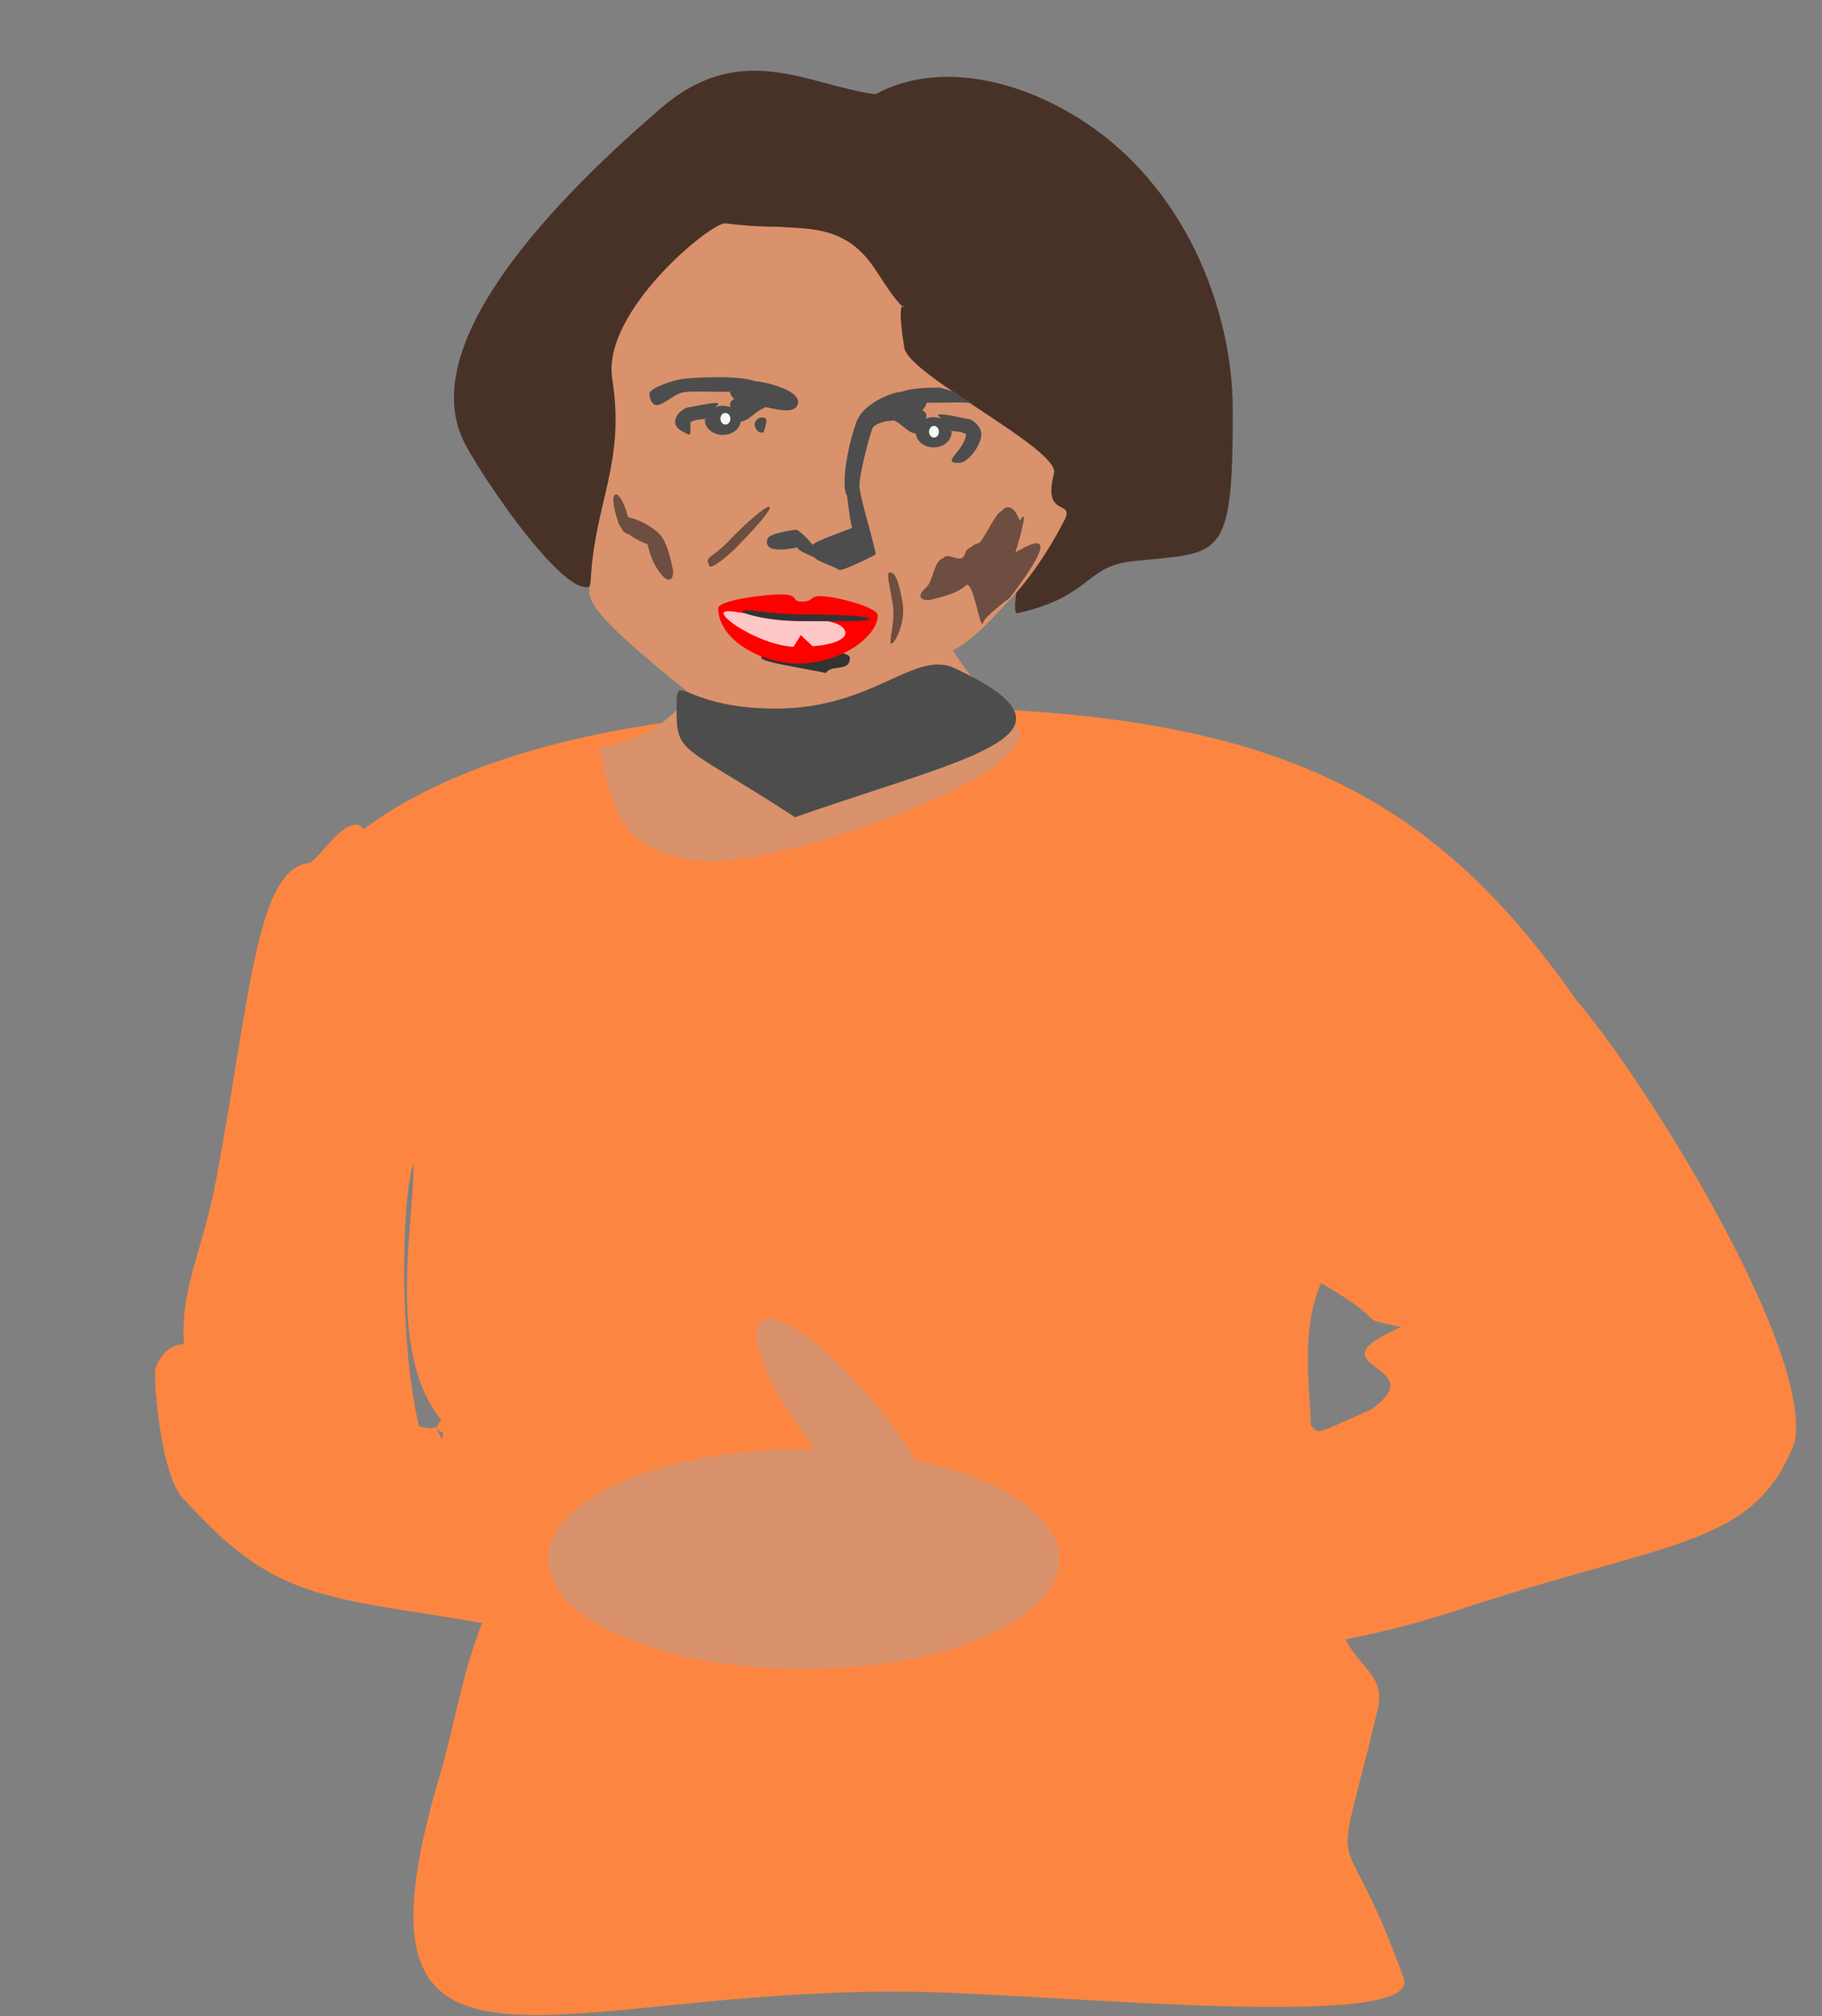<?xml version="1.0" encoding="UTF-8" standalone="no"?>
<!-- Created with Inkscape (http://www.inkscape.org/) -->
<svg
    xmlns:inkscape="http://www.inkscape.org/namespaces/inkscape"
    xmlns:rdf="http://www.w3.org/1999/02/22-rdf-syntax-ns#"
    xmlns="http://www.w3.org/2000/svg"
    xmlns:xlink="http://www.w3.org/1999/xlink"
    xmlns:ns1="http://sozi.baierouge.fr"
    xmlns:cc="http://creativecommons.org/ns#"
    xmlns:dc="http://purl.org/dc/elements/1.1/"
    xmlns:sodipodi="http://sodipodi.sourceforge.net/DTD/sodipodi-0.dtd"
    id="svg2"
    sodipodi:docname="tina-mendelsohn-pd.svg"
    viewBox="0 0 2515 2782"
    version="1.1"
    inkscape:version="0.48.4 r"
  >
  <rect x="0" y="0" width="2515" height="2782" fill="#808080" stroke="none"/>
  <sodipodi:namedview
      id="namedview4"
      bordercolor="#666666"
      inkscape:pageshadow="2"
      guidetolerance="10"
      pagecolor="#ffffff"
      gridtolerance="10"
      inkscape:window-maximized="1"
      inkscape:zoom="0.28366984"
      objecttolerance="10"
      borderopacity="1"
      inkscape:current-layer="svg2"
      inkscape:cx="1346.5987"
      inkscape:cy="1343.0584"
      inkscape:window-y="25"
      inkscape:window-x="0"
      inkscape:window-width="1280"
      showgrid="false"
      inkscape:pageopacity="0"
      inkscape:window-height="945"
  />
  <path
      id="path3805-6"
      sodipodi:nodetypes="scsscsccsssscsccsccccccccsccc"
      style="color:#000000;fill:#fc8641"
      inkscape:connector-curvature="0"
      d="m1244.6 975.85c-295.53 0-573.09 42.692-742.41 168.05-20.932-26.919-64.616 45.532-75.175 46.712-72.508 8.107-80.843 178.11-127.49 430.85-20.023 108.49-51.006 154.7-45.583 232.91-24.769 1.458-37.781 24.251-39.574 36.461-2.291 15.606 7.987 155.28 42.9 181.2 124.01 137.72 191.75 130.29 408.11 167.27-30.263 78.974-34.202 128.03-59.685 214.79-141.12 480.46 157.41 285.71 659.65 294.13 192.43 3.226 698.81 55.448 672.26-18.574-89.646-249.99-100.99-97.747-36.304-368.9 11.597-48.613-20.891-54.694-44.042-98.788 72.016-14.99 96.619-21.383 177.06-47.496 276.12-89.639 387.91-82.792 442.49-223.02 27.907-123.9-201.48-495.68-302.21-613.23-198.69-284.06-419.19-402.37-930-402.37zm578.95 794.43c102.2 59.794 41.943 46.471 110.41 60.632-132.08 58.309 48.822 49.223-41.255 113.93-78.962 34.396-71.493 34.952-83.421 21.27 0.76-37.653-16.166-126.91 14.265-195.83zm-1252.9-165.4c2.357 73.721-38.944 260.19 38.488 354.44-17.134 22.802 10.194 7.536 0.059 27.696-5.354-4.807 9.683 14.158 4.095 4.584-25.982-44.514 7.39-11.8-34.944-23.671-27.601-117.02-24.479-310.78-7.698-363.05z"
  />
  <path
      id="path3784-4"
      sodipodi:nodetypes="scsssscssssss"
      style="color:#000000;fill:#483228"
      inkscape:connector-curvature="0"
      d="m1310.8 106.06c-38.069-0.361-73.003 7.82-102.28 24.062-92.891-12.471-184.85-76.227-295.49 18.573-174.78 149.76-337.88 336.94-271.11 463.79 33.388 63.423 180.56 273.81 182.86 168.8 2.505-114.75 94.516-447.4 208.1-465.94 120.13-19.607 228.79 71.688 206.61 198.61 18.275 35.658 163.21 186.01 175.22 195.08 12.008 9.069-24.852 140.35-10.032 137 102.07-23.028 92.962-64.435 157.61-71.503 122.49-13.392 139.9 4.168 139.38-209.92-0.326-135.18-64.282-311.09-216.75-404-59.557-36.291-120.01-54.05-174.12-54.562z"
  />
  <path
      id="path2987-5"
      sodipodi:nodetypes="ssscssscssssss"
      style="color:#000000;fill:#d9926b"
      inkscape:connector-curvature="0"
      d="m1001.5 308.13c-18.575-2.585-171.19 121.36-156.39 214.55 18.419 116-24.032 170.76-29.656 276.61-1.292 24.326-25.652 28.237 137.04 157.84-60.662 83.172-126.9 61.606-123.71 79.937 16.753 96.117 42.01 140.59 139.84 150.82 99.31 10.387 473.79-118.4 435.94-184.37-33.031-57.563-36.987-25.676-89.35-105.94 30.015-15.31 58.046-48.496 79.333-70.74s50.046-60.688 75.053-109.78c14.254-27.982-31.286-1.555-14.667-63.805 8.872-33.23-200.44-135.27-206.63-173.22-19.387-118.92 29.071 0.274-37.951-105.04-50.657-79.596-112.36-53.442-208.85-66.87z"
  />
  <path
      id="path2987-1-6"
      style="color:#000000;fill:#d9926b"
      inkscape:connector-curvature="0"
      d="m1061.2 1819.6c-4.305 0.074-7.926 1.212-10.75 3.469-21.672 17.32 11.39 94.997 74.188 176.47-5.08-0.093-10.179-0.125-15.312-0.125-194.83 0-352.78 67.93-352.78 151.72 0 83.788 157.95 151.69 352.78 151.69s352.78-67.899 352.78-151.69c0-59.913-80.776-111.72-198.03-136.38-13.592-22.328-30.289-46.187-49.469-70.188-59.551-74.517-123.27-125.49-153.41-124.97z"
  />
  <path
      id="path4083-6-2"
      sodipodi:nodetypes="scsss"
      style="color:#000000;fill:#333333"
      inkscape:connector-curvature="0"
      d="m1173.1 907.29c0.457 20.806-25.494 8.637-32.901 21.249-33.957-7.066-89.565-15.066-89.565-21.249 0-6.183 27.415-11.196 61.233-11.196s61.098 5.014 61.233 11.196z"
  />
  <path
      id="path3888-8"
      sodipodi:nodetypes="scsss"
      style="color:#000000;fill:#4d4d4d"
      inkscape:connector-curvature="0"
      d="m1317.7 921.91c197.5 92.364 19.411 121.71-220.26 205.63-153.72-99.957-163.59-86.068-163.59-147.14 0-61.075 2.528-2.742 137.3-2.742s191.23-81.623 246.55-55.75z"
  />
  <path
      id="path3891-9"
      style="color:#000000;fill:#4d4d4d"
      inkscape:connector-curvature="0"
      d="m989.53 520.41c-21.976 0.017-43.75 1.568-51.625 3.219-19.384 4.064-42.689 13.646-41.594 20.312 5.453 33.189 26.803 1.564 46.188-2.5 11.325-2.374 40.804-0.562 65.344-0.844-0.036 0.517-0.015 1.032 0.094 1.562 0.597 2.909 2.62 5.669 5.562 8.094-3.842 2.411-6.277 5.415-5.656 8.688 0.166 0.875 0.318 1.843 0.469 2.844-3.198-1.234-6.755-1.938-10.531-1.938-3.838 0-7.479 0.726-10.719 2 5.694-4.703 6.072-5.732 1.594-5.844-9.576-0.239-35.499 6.062-38.094 6.062-4.884 0-18.562 8.677-18.562 19.781s12.626 14.071 16.625 16.875c5.53 3.877 4.407-3.652 4.312-16.219 10.666-5.7 17.033-2.215 22.875-5.875-2.737 3.238-2.719-0.917-2.719 3.312 0 11.104 11.059 20.125 24.688 20.125 12.957 0 23.549-8.154 24.563-18.5 10.955-0.807 18.708-12.451 29.438-17.156 2.037-0.893 3.573-1.825 4.719-2.75 16.396 3.483 36.918 8.381 43.031-0.625 13.966-20.574-42.222-34.471-58.188-35.125-9.285-4.099-30.631-5.516-51.813-5.5z"
  />
  <path
      id="path3893-7"
      sodipodi:rx="6.7855768"
      sodipodi:ry="9.0474358"
      style="color:#000000;fill:#f9f9f9"
      sodipodi:type="arc"
      d="m999.1 522.08a6.786 9.047 0 1 1 -13.571 0 6.786 9.047 0 1 1 13.571 0z"
      transform="matrix(1 0 0 .875 8.972 120.99)"
      sodipodi:cy="522.07977"
      sodipodi:cx="992.30988"
  />
  <path
      id="path3891-5-4-5"
      sodipodi:nodetypes="sssss"
      style="color:#000000;fill:#4d4d4d"
      inkscape:connector-curvature="0"
      d="m1056.4 588.57c-2.416 7.85-1.459 8.341-5.51 8.341s-8.624-4.87-9.159-10.622c-0.525-5.639 5.108-10.207 9.159-10.207s9.572-0.713 5.51 12.488z"
  />
  <path
      id="path3891-4-4"
      style="color:#000000;fill:#4d4d4d"
      sodipodi:nodetypes="cccccccscssssccsscscsssssssssssssccc"
      inkscape:connector-curvature="0"
      d="m1297 534.79c39.172 10.178 13.389 7.536 47.031 21.799-11.325-2.461-40.804-0.583-65.344-0.875 0.036 0.536 0.015 1.07-0.094 1.62-0.597 3.015-2.62 5.876-5.562 8.389 3.842 2.499 6.277 5.613 5.656 9.005-0.166 0.907-0.318 1.91-0.469 2.948 3.198-1.279 6.755-2.008 10.531-2.008 3.838 0 7.479 0.753 10.719 2.073-5.694-4.875-6.072-5.941-1.594-6.057 9.576-0.248 35.499 6.284 38.094 6.284 4.884 0 18.08 9.004 18.562 20.503 0.646 15.387-18.063 39.525-29.873 40.11-28.122 1.392 6.579-16.064 8.935-39.429-10.666-5.908-17.033-2.295-22.875-6.09 2.737 3.356 2.719-0.95 2.719 3.433 0 11.51-11.059 20.86-24.688 20.86-12.957 0-23.549-8.451-24.562-19.175-10.955-0.836-18.708-12.905-29.438-17.783-2.037-0.926-8.097 1.34-9.242 0.381-8.198 1.805-14.313 3.047-20.202 8.408-3.093 2.816-20.643 69.906-18.909 83.534 2.525 19.846 14.286 54.612 22.598 92.002 0.173 0.776-48.546 24.799-51.055 21.601-2.51-3.197-29.251-11.642-32.947-16.345-1.848-2.352-24.241-9.497-24.166-14.569 0.012-0.809-49.764 12.632-41.25-12.512 2.293-6.772 36.477-12.102 39.34-11.881 5.726 0.441 24.326 22.088 23.48 21.153-3.386-3.742 55.796-23.836 54.216-24.149-2.592-0.514-7.061-45.241-7.821-45.436-1.52-0.39-4.179-10.152-2.45-29.843 1.73-19.691 7.849-49.309 16.133-71.318 8.979-23.858 46.746-40.253 62.711-40.931 9.285-4.249 30.631-5.718 51.812-5.701z"
  />
  <path
      id="path3998-3"
      sodipodi:nodetypes="cccccccccccccc"
      style="color:#000000;fill:#6d4e41"
      inkscape:connector-curvature="0"
      d="m850.16 681.81c-5.212 2.501-3.037 10.224-2.905 14.953 1.008 7.231 2.935 14.322 5.53 21.141 0.018 5.121 4.266 8.673 6.377 13.003 2.31 5.755 8.114 4.621 11.869 8.441 7.117 4.848 14.83 8.841 22.942 11.743 2.935 14.9 9.055 29.397 18.583 41.288 3.104 3.395 6.878 7.858 11.94 7.254 4.917-1.903 4.656-8.339 4.572-12.757-3.402-15.759-8.246-38.731-18.418-49.787-11.277-10.755-25.402-18.554-40.402-22.708-6.054-0.319-4.245-8.745-6.99-12.929-2.62-6.643-5.319-13.716-10.71-18.622-0.692-0.519-1.495-0.995-2.388-1.02z"
  />
  <path
      id="path3998-4-4"
      sodipodi:nodetypes="cccccccccccccc"
      style="color:#000000;fill:#6d4e41"
      inkscape:connector-curvature="0"
      d="m1407.9 718.4c-2.633-5.146-11.591-29.271-26.009-12.862-7.202 1.192-24.582 41.428-31.332 44.196-5.119 0.149-8.562 4.486-12.836 6.706-5.694 2.456-4.412 8.229-8.136 12.081-4.665 7.239-23.97-6.921-26.663 1.262-14.82 3.314-13.646 31.775-25.29 41.604-3.315 3.189-7.68 7.077-6.947 12.121 2.028 4.867 8.455 4.441 12.87 4.245 15.667-3.804 38.508-9.232 49.301-19.683 10.464-11.548 20.484 65.899 24.254 50.798 0.164-6.06 32.545-30.963 36.658-33.814 93.264-122.05 3.236-58.013 8.002-63.528 0.501-0.705 20.99-68.73 6.128-43.126z"
  />
  <path
      id="path4056-86"
      sodipodi:nodetypes="sssss"
      style="color:#000000;fill:#6d4e41"
      inkscape:connector-curvature="0"
      d="m1245.9 831.94c4.552 26.378-10.513 56.223-15.51 56.223-4.997 0 5.899-27.811 1.939-54.285-3.231-21.598-9.52-43.945-4.524-43.945 4.997 0 11.041 1.13 18.095 42.006z"
  />
  <path
      id="path4056-8-0"
      sodipodi:nodetypes="sssss"
      style="color:#000000;fill:#6d4e41"
      inkscape:connector-curvature="0"
      d="m1009.2 743.14c18.362-19.478 50.206-47.592 53.23-43.615 3.024 3.978-24.796 34.07-43.473 53.245-15.238 15.644-37.331 32.843-39.556 28.369-7.321-14.719 1.427-7.902 29.8-37.999z"
  />
  <path
      id="path4077-9"
      sodipodi:nodetypes="sssssss"
      style="color:#000000;fill:#ff0000"
      inkscape:connector-curvature="0"
      d="m1211.7 849.26c0 22.966-35.884 58.034-93.678 65.346-57.337 7.254-126.58-28.627-126.58-75.399 0-11.483 71.575-20.28 91.883-18.894 20.308 1.386 8.081 10.086 24.643 9.755 17.005-0.34 7.534-8.598 27.842-7.47s75.889 15.179 75.889 26.662z"
  />
  <path
      id="path4080-3"
      style="color:#000000;fill-opacity:.78;fill:#ffffff"
      inkscape:connector-curvature="0"
      d="m1005.4 843.31c-4.246-0.026-6.688 0.763-6.688 2.75 0 10.246 54.497 44.21 96.656 46.469l4.219-6.906 5.719-9.375 8.719 8.156 7.906 7.375c28.828-2.446 44.938-9.719 44.938-18.312 0-10.6-19.02-20.086-56.188-17.344-34.56 2.549-86.881-12.698-105.28-12.812z"
  />
  <path
      id="path4083-4"
      sodipodi:nodetypes="sssss"
      style="color:#000000;fill:#333333"
      inkscape:connector-curvature="0"
      d="m1200.7 854.06c0 4.164-50.071 2.97-94.363 2.97s-81.568-9.773-81.568-13.937c0-4.164 42.76 4.798 87.052 4.798s88.88 2.005 88.88 6.169z"
  />
  <path
      id="path3893-7-7"
      sodipodi:rx="6.7855768"
      sodipodi:ry="9.0474358"
      style="color:#000000;fill:#f9f9f9"
      sodipodi:type="arc"
      d="m999.1 522.08a6.786 9.047 0 1 1 -13.571 0 6.786 9.047 0 1 1 13.571 0z"
      transform="matrix(1 0 0 .875 296.92 138.89)"
      sodipodi:cy="522.07977"
      sodipodi:cx="992.30988"
  />
</svg
>
